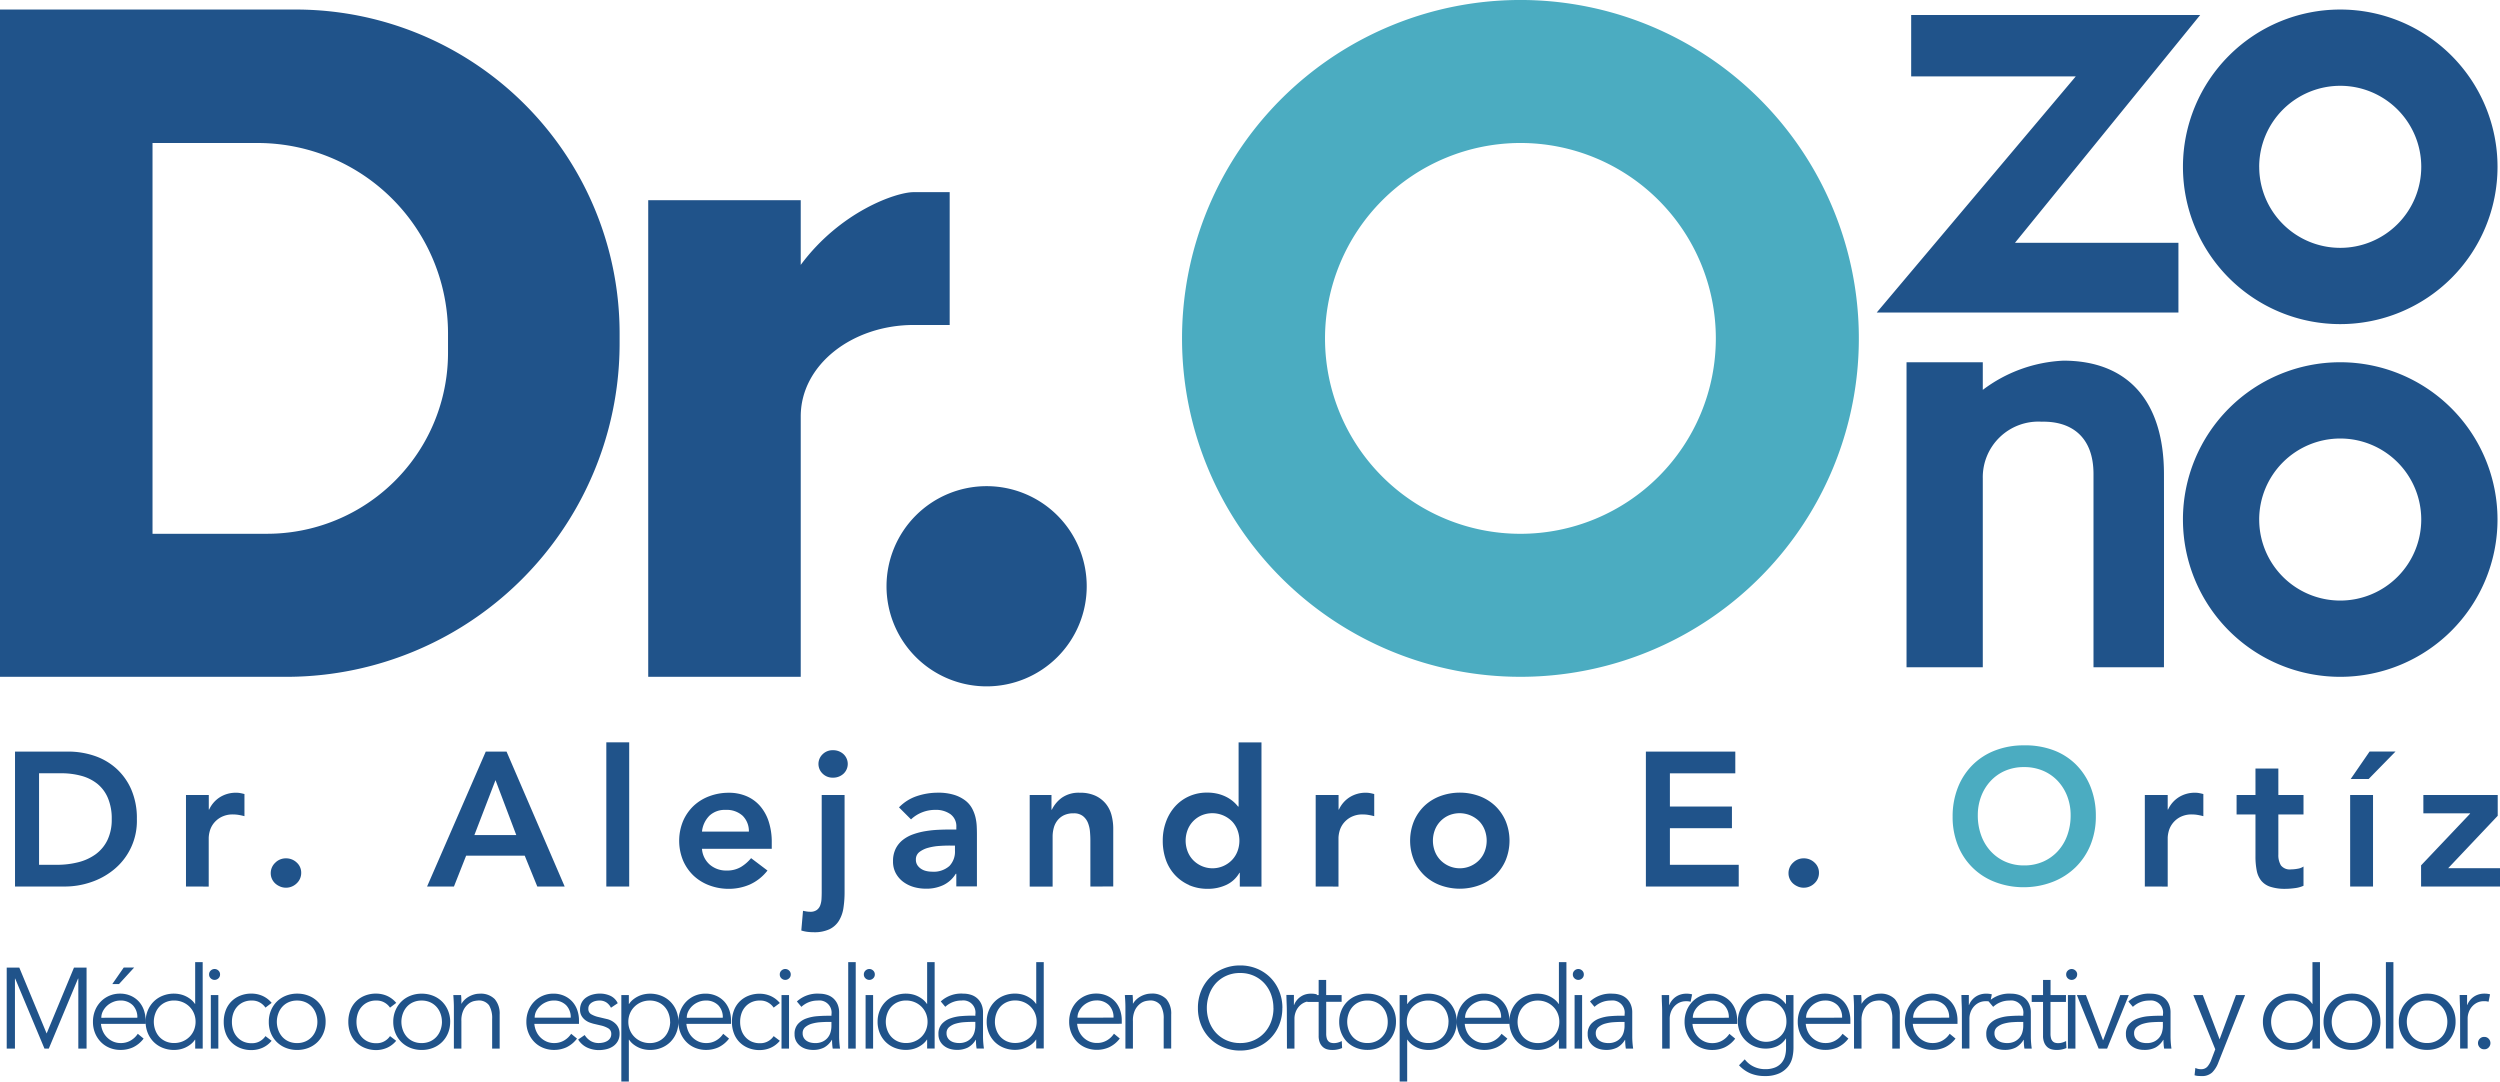 <svg xmlns="http://www.w3.org/2000/svg" width="166.432" height="72" viewBox="0 0 166.432 72"><g id="Grupo_12" data-name="Grupo 12" transform="translate(-142 -187)"><path id="Trazado_109" data-name="Trazado 109" d="M53.751,61.4a2.349,2.349,0,0,1-.406-.089L53.459,60c.085.017.165.032.241.045a1.482,1.482,0,0,0,.241.019.708.708,0,0,0,.438-.121.67.67,0,0,0,.228-.311,1.438,1.438,0,0,0,.083-.419c.008-.152.013-.3.013-.444V52.292h1.523v6.46a6.887,6.887,0,0,1-.076,1.059,2.279,2.279,0,0,1-.3.85,1.51,1.51,0,0,1-.628.565,2.36,2.36,0,0,1-1.054.2A3.337,3.337,0,0,1,53.751,61.4Zm97.393-3a1.313,1.313,0,0,1-.609-.407,1.539,1.539,0,0,1-.3-.679,4.779,4.779,0,0,1-.082-.94V53.586h-1.257V52.292h1.257V50.528h1.523v1.764h1.675v1.294h-1.675v2.666a1.329,1.329,0,0,0,.171.724.749.749,0,0,0,.679.266,2.457,2.457,0,0,0,.444-.045.927.927,0,0,0,.381-.146v1.282a1.953,1.953,0,0,1-.59.159,4.935,4.935,0,0,1-.616.045A3.129,3.129,0,0,1,151.144,58.4Zm-55.255-.1a3.12,3.12,0,0,1-1.054-.647,3.079,3.079,0,0,1-.7-1.009,3.45,3.45,0,0,1,0-2.627,3.079,3.079,0,0,1,.7-1.009,3.111,3.111,0,0,1,1.054-.647,3.782,3.782,0,0,1,2.589,0,3.111,3.111,0,0,1,1.054.647,3.079,3.079,0,0,1,.7,1.009,3.443,3.443,0,0,1,0,2.627,3.079,3.079,0,0,1-.7,1.009,3.12,3.12,0,0,1-1.054.647,3.782,3.782,0,0,1-2.589,0Zm.545-4.645a1.756,1.756,0,0,0-.564.406,1.714,1.714,0,0,0-.356.584,2.009,2.009,0,0,0,0,1.371,1.714,1.714,0,0,0,.356.584,1.8,1.8,0,0,0,2.627,0,1.721,1.721,0,0,0,.355-.584,2.009,2.009,0,0,0,0-1.371,1.721,1.721,0,0,0-.355-.584,1.854,1.854,0,0,0-2.063-.406Zm-17.28,4.626a2.838,2.838,0,0,1-.946-.679,2.909,2.909,0,0,1-.6-1.016,3.8,3.8,0,0,1-.2-1.257,3.594,3.594,0,0,1,.216-1.257,3.124,3.124,0,0,1,.6-1.015,2.778,2.778,0,0,1,.933-.679,2.853,2.853,0,0,1,1.193-.247,2.956,2.956,0,0,1,.761.089,2.63,2.63,0,0,1,.584.228,2.3,2.3,0,0,1,.432.3,2.156,2.156,0,0,1,.292.311h.038V48.788h1.523v9.6H82.537V57.47h-.025a1.96,1.96,0,0,1-.889.812,2.872,2.872,0,0,1-1.206.254A3.064,3.064,0,0,1,79.155,58.289Zm.818-4.626a1.758,1.758,0,0,0-.565.406,1.721,1.721,0,0,0-.355.584,2.009,2.009,0,0,0,0,1.371,1.722,1.722,0,0,0,.355.584,1.8,1.8,0,0,0,2.627,0,1.723,1.723,0,0,0,.356-.584,2.009,2.009,0,0,0,0-1.371,1.723,1.723,0,0,0-.356-.584,1.853,1.853,0,0,0-2.062-.406ZM60.852,58.422a2.212,2.212,0,0,1-.711-.343,1.761,1.761,0,0,1-.5-.571,1.622,1.622,0,0,1-.19-.8,1.847,1.847,0,0,1,.178-.844,1.733,1.733,0,0,1,.476-.584,2.415,2.415,0,0,1,.692-.375,4.716,4.716,0,0,1,.819-.209,7.164,7.164,0,0,1,.857-.089c.287-.013.559-.019.812-.019h.381v-.165a.99.99,0,0,0-.394-.857,1.666,1.666,0,0,0-1-.286,2.358,2.358,0,0,0-.9.171,2.279,2.279,0,0,0-.723.463l-.8-.8a2.953,2.953,0,0,1,1.187-.749,4.361,4.361,0,0,1,1.4-.228,3.536,3.536,0,0,1,1.091.146,2.4,2.4,0,0,1,.736.375,1.655,1.655,0,0,1,.451.527,2.435,2.435,0,0,1,.228.6,3.276,3.276,0,0,1,.082.59q.013.285.013.5v3.5H63.664v-.837h-.038a1.96,1.96,0,0,1-.838.755,2.626,2.626,0,0,1-1.117.235A2.976,2.976,0,0,1,60.852,58.422Zm1.695-2.742a3.755,3.755,0,0,0-.742.121,1.694,1.694,0,0,0-.59.279.609.609,0,0,0-.241.514.648.648,0,0,0,.095.362.861.861,0,0,0,.248.248,1.036,1.036,0,0,0,.343.146,1.663,1.663,0,0,0,.38.045,1.584,1.584,0,0,0,1.162-.375A1.38,1.38,0,0,0,63.575,56v-.343h-.317Q62.94,55.655,62.547,55.68ZM47.228,58.308a3.12,3.12,0,0,1-1.054-.647,3.079,3.079,0,0,1-.7-1.009,3.45,3.45,0,0,1,0-2.627,3.079,3.079,0,0,1,.7-1.009,3.111,3.111,0,0,1,1.054-.647,3.653,3.653,0,0,1,1.295-.228,2.963,2.963,0,0,1,1.161.222,2.487,2.487,0,0,1,.9.641,2.969,2.969,0,0,1,.584,1.034,4.4,4.4,0,0,1,.21,1.415v.419H46.732a1.547,1.547,0,0,0,.533,1.066,1.668,1.668,0,0,0,1.1.381,1.813,1.813,0,0,0,.958-.235,2.654,2.654,0,0,0,.679-.59l1.091.825a3.1,3.1,0,0,1-1.193.939,3.516,3.516,0,0,1-1.383.279A3.653,3.653,0,0,1,47.228,58.308Zm-.006-4.633a1.755,1.755,0,0,0-.489,1.053h3.122a1.434,1.434,0,0,0-.419-1.059,1.572,1.572,0,0,0-1.13-.387A1.48,1.48,0,0,0,47.221,53.675Zm72.472,4.709a1.106,1.106,0,0,1-.324-.2.938.938,0,0,1-.222-.305.893.893,0,0,1-.082-.38.944.944,0,0,1,.3-.7.99.99,0,0,1,.717-.292,1.019,1.019,0,0,1,.711.279.9.9,0,0,1,.3.685.942.942,0,0,1-.3.7,1.022,1.022,0,0,1-1.1.216Zm-101.042,0a1.106,1.106,0,0,1-.324-.2.938.938,0,0,1-.222-.305.893.893,0,0,1-.082-.38.944.944,0,0,1,.3-.7.989.989,0,0,1,.717-.292,1.02,1.02,0,0,1,.711.279.9.9,0,0,1,.3.685.942.942,0,0,1-.3.7,1.022,1.022,0,0,1-1.1.216Zm142.526,0V56.975l3.262-3.44V53.51H161.33V52.292h4.95v1.383l-3.3,3.49h3.452v1.218Zm-4.722,0V52.292h1.523v6.092Zm-13.669,0V52.292h1.523v.964h.025a1.914,1.914,0,0,1,.724-.825,2,2,0,0,1,1.079-.292,1.478,1.478,0,0,1,.272.025c.089.017.18.038.273.063V53.7c-.127-.034-.252-.061-.374-.082a2.131,2.131,0,0,0-.362-.032,1.635,1.635,0,0,0-.857.2,1.556,1.556,0,0,0-.495.451,1.488,1.488,0,0,0-.228.507,1.906,1.906,0,0,0-.057.381v3.262Zm-33.216,0V49.4h5.953v1.447H111.17v2.209H115.3V54.5H111.17v2.437h4.582v1.447Zm-21.982,0V52.292h1.523v.964h.026a1.913,1.913,0,0,1,.723-.825,2,2,0,0,1,1.079-.292,1.489,1.489,0,0,1,.273.025q.134.026.273.063V53.7q-.19-.051-.375-.082a2.13,2.13,0,0,0-.362-.032,1.635,1.635,0,0,0-.857.2,1.552,1.552,0,0,0-.5.451,1.5,1.5,0,0,0-.228.507,1.95,1.95,0,0,0-.057.381v3.262Zm-15,0V55.3q0-.254-.026-.565a2.016,2.016,0,0,0-.133-.584,1.1,1.1,0,0,0-.336-.457.962.962,0,0,0-.622-.184,1.456,1.456,0,0,0-.641.127,1.227,1.227,0,0,0-.431.343,1.366,1.366,0,0,0-.248.5,2.2,2.2,0,0,0-.076.584v3.325H68.55V52.292H70v.977h.025a2.13,2.13,0,0,1,.66-.793,1.95,1.95,0,0,1,1.206-.336,2.388,2.388,0,0,1,1.034.2,1.958,1.958,0,0,1,.692.533,2.022,2.022,0,0,1,.381.761,3.518,3.518,0,0,1,.114.9v3.846Zm-32.225,0v-9.6h1.523v9.6Zm-4.595,0-.837-2.056h-3.9l-.812,2.056H28.431L32.339,49.4h1.383l3.871,8.986Zm-4.188-3.427H34.37L32.987,51.3Zm-19.2,3.427V52.292H13.9v.964h.026a1.913,1.913,0,0,1,.723-.825,2,2,0,0,1,1.079-.292,1.484,1.484,0,0,1,.273.025c.089.017.18.038.273.063V53.7q-.19-.051-.375-.082a2.125,2.125,0,0,0-.362-.032,1.635,1.635,0,0,0-.857.2,1.552,1.552,0,0,0-.5.451,1.5,1.5,0,0,0-.228.507,1.949,1.949,0,0,0-.057.381v3.262ZM1,58.384V49.4H4.544a5.413,5.413,0,0,1,1.713.273,4.156,4.156,0,0,1,1.459.831,4.067,4.067,0,0,1,1.015,1.4,4.8,4.8,0,0,1,.381,1.986,4.172,4.172,0,0,1-1.568,3.395,4.815,4.815,0,0,1-1.536.825,5.357,5.357,0,0,1-1.656.273Zm1.6-1.447H3.795a5.663,5.663,0,0,0,1.415-.171,3.371,3.371,0,0,0,1.162-.533,2.538,2.538,0,0,0,.78-.94,3.133,3.133,0,0,0,.286-1.4,3.491,3.491,0,0,0-.254-1.4,2.432,2.432,0,0,0-.7-.945,2.929,2.929,0,0,0-1.066-.533,5.034,5.034,0,0,0-1.352-.171H2.6Zm153.892-5.711,1.257-1.828h1.726l-1.789,1.828ZM54.76,50.864a.889.889,0,0,1,0-1.282.938.938,0,0,1,.692-.273,1.006,1.006,0,0,1,.7.26.891.891,0,0,1,0,1.307,1.008,1.008,0,0,1-.7.26A.937.937,0,0,1,54.76,50.864Zm4.258-12.47a6.664,6.664,0,1,1,6.664,6.664A6.663,6.663,0,0,1,59.018,38.394Zm86.306-4.442A10.471,10.471,0,1,1,155.8,44.423,10.471,10.471,0,0,1,145.325,33.951Zm5.077,0a5.394,5.394,0,1,0,5.395-5.394A5.4,5.4,0,0,0,150.4,33.951ZM43.154,44.423V12.692H53.307V17c2.638-3.556,6.353-4.843,7.516-4.843h2.4V21h-2.4c-4.068,0-7.516,2.638-7.516,6.087V44.423ZM0,44.423V0H19.673A21.559,21.559,0,0,1,41.249,21.577v.635A22.193,22.193,0,0,1,19.038,44.423ZM10.154,34.9h7.615A12.048,12.048,0,0,0,29.826,22.846V21.577A12.681,12.681,0,0,0,17.134,8.885H10.154ZM139.37,43.788V30.917c0-2.5-1.5-3.523-3.449-3.478A3.7,3.7,0,0,0,132,31.209V43.788h-5.077V23.48H132v1.84a9.621,9.621,0,0,1,5.361-1.945c4.242,0,6.692,2.627,6.7,7.541s0,12.871,0,12.871Zm5.955-33.317A10.471,10.471,0,1,1,155.8,20.942,10.471,10.471,0,0,1,145.325,10.471Zm5.077,0A5.394,5.394,0,1,0,155.8,5.077,5.4,5.4,0,0,0,150.4,10.471Zm-25.463,9.7L138.19,4.451H127.232V.364h19.241L134.141,15.531h10.883v4.641Z" transform="translate(142 187.635)" fill="#20538a"></path><path id="Trazado_110" data-name="Trazado 110" d="M54.138,58.723a4.286,4.286,0,0,1-2.482-2.431,5,5,0,0,1-.355-1.917,5.213,5.213,0,0,1,.355-1.961,4.394,4.394,0,0,1,.984-1.5,4.311,4.311,0,0,1,1.5-.958,5.248,5.248,0,0,1,1.91-.336,5.333,5.333,0,0,1,1.929.311,4.213,4.213,0,0,1,1.511.945,4.375,4.375,0,0,1,.99,1.5,5.155,5.155,0,0,1,.355,1.955,4.985,4.985,0,0,1-.355,1.916,4.405,4.405,0,0,1-.99,1.485,4.522,4.522,0,0,1-1.511.971,5.337,5.337,0,0,1-1.929.362A5.26,5.26,0,0,1,54.138,58.723Zm.66-7.412a2.9,2.9,0,0,0-.971.685,3.117,3.117,0,0,0-.628,1.022,3.5,3.5,0,0,0-.222,1.257,3.867,3.867,0,0,0,.222,1.332,3.134,3.134,0,0,0,.628,1.053,2.933,2.933,0,0,0,.971.7,3.053,3.053,0,0,0,1.263.254,3.1,3.1,0,0,0,1.269-.254,2.912,2.912,0,0,0,.977-.7,3.125,3.125,0,0,0,.628-1.053,3.867,3.867,0,0,0,.222-1.332,3.5,3.5,0,0,0-.222-1.257A3.108,3.108,0,0,0,58.308,52a2.879,2.879,0,0,0-.977-.685,3.16,3.16,0,0,0-1.269-.248A3.117,3.117,0,0,0,54.8,51.311ZM0,22.528A22.529,22.529,0,1,1,22.528,45.057,22.529,22.529,0,0,1,0,22.528Zm9.519,0A13.009,13.009,0,1,0,22.528,9.519,13.024,13.024,0,0,0,9.519,22.528Z" transform="translate(220.691 187)" fill="#4bacc1"></path><path id="Trazado_111" data-name="Trazado 111" d="M3.81-4.32,5.63-8.706h.838v5.392H5.919V-7.975H5.9L3.954-3.315H3.665L1.716-7.975H1.7v4.661H1.152V-8.706H1.99ZM9.849-5.371a1.141,1.141,0,0,0-.3-.826,1.129,1.129,0,0,0-.853-.316,1.216,1.216,0,0,0-.472.1,1.329,1.329,0,0,0-.4.255,1.279,1.279,0,0,0-.274.366.942.942,0,0,0-.1.426ZM7.427-4.96a1.529,1.529,0,0,0,.129.5,1.328,1.328,0,0,0,.282.407,1.326,1.326,0,0,0,.4.27,1.231,1.231,0,0,0,.495.1,1.27,1.27,0,0,0,.7-.187,1.394,1.394,0,0,0,.445-.43l.388.32a1.932,1.932,0,0,1-.7.579,1.97,1.97,0,0,1-.826.175A1.9,1.9,0,0,1,8-3.364a1.721,1.721,0,0,1-.583-.392,1.858,1.858,0,0,1-.385-.594A1.944,1.944,0,0,1,6.894-5.1a1.991,1.991,0,0,1,.137-.746,1.807,1.807,0,0,1,.381-.594,1.751,1.751,0,0,1,.571-.392,1.773,1.773,0,0,1,.708-.141,1.737,1.737,0,0,1,.723.145,1.605,1.605,0,0,1,.537.385,1.646,1.646,0,0,1,.331.564,2.056,2.056,0,0,1,.114.689v.228Zm1.2-2.65H8.181l.762-1.1h.693ZM10.945-5.1a1.6,1.6,0,0,0,.1.556,1.336,1.336,0,0,0,.27.449,1.27,1.27,0,0,0,.423.3,1.36,1.36,0,0,0,.56.11,1.449,1.449,0,0,0,.567-.11,1.4,1.4,0,0,0,.453-.3,1.36,1.36,0,0,0,.3-.449,1.446,1.446,0,0,0,.107-.556,1.446,1.446,0,0,0-.107-.556,1.36,1.36,0,0,0-.3-.449,1.4,1.4,0,0,0-.453-.3,1.449,1.449,0,0,0-.567-.11,1.36,1.36,0,0,0-.56.11,1.27,1.27,0,0,0-.423.3,1.336,1.336,0,0,0-.27.449A1.6,1.6,0,0,0,10.945-5.1ZM14.2-3.315h-.5v-.594h-.015a1.308,1.308,0,0,1-.289.312,1.8,1.8,0,0,1-.35.213,1.676,1.676,0,0,1-.377.122,1.922,1.922,0,0,1-.369.038,2.014,2.014,0,0,1-.765-.141,1.786,1.786,0,0,1-.6-.392,1.8,1.8,0,0,1-.392-.594A1.944,1.944,0,0,1,10.4-5.1a1.944,1.944,0,0,1,.141-.746,1.8,1.8,0,0,1,.392-.594,1.786,1.786,0,0,1,.6-.392,2.014,2.014,0,0,1,.765-.141,1.922,1.922,0,0,1,.369.038,1.676,1.676,0,0,1,.377.122,1.8,1.8,0,0,1,.35.213,1.308,1.308,0,0,1,.289.312h.015V-9.072h.5ZM15.355-8.25a.338.338,0,0,1-.114.263.368.368,0,0,1-.251.1.368.368,0,0,1-.251-.1.338.338,0,0,1-.114-.263.338.338,0,0,1,.114-.263.368.368,0,0,1,.251-.1.368.368,0,0,1,.251.1A.338.338,0,0,1,15.355-8.25ZM15.24-3.315h-.5V-6.879h.5Zm3.137-2.726a1.074,1.074,0,0,0-.362-.335,1.022,1.022,0,0,0-.529-.137,1.319,1.319,0,0,0-.56.1,1.225,1.225,0,0,0-.423.3,1.282,1.282,0,0,0-.267.453,1.716,1.716,0,0,0-.091.567,1.716,1.716,0,0,0,.091.567,1.282,1.282,0,0,0,.267.453,1.225,1.225,0,0,0,.423.3,1.319,1.319,0,0,0,.56.1,1.022,1.022,0,0,0,.529-.137,1.074,1.074,0,0,0,.362-.335l.411.312a1.693,1.693,0,0,1-.6.461,1.805,1.805,0,0,1-.7.156,1.99,1.99,0,0,1-.784-.133,1.737,1.737,0,0,1-.6-.392,1.677,1.677,0,0,1-.377-.6A2.126,2.126,0,0,1,15.6-5.1a2.126,2.126,0,0,1,.129-.75,1.677,1.677,0,0,1,.377-.6,1.737,1.737,0,0,1,.6-.392,1.99,1.99,0,0,1,.784-.133,1.805,1.805,0,0,1,.7.156,1.693,1.693,0,0,1,.6.461Zm3.457.944a1.6,1.6,0,0,0-.1-.556,1.336,1.336,0,0,0-.27-.449,1.27,1.27,0,0,0-.423-.3,1.36,1.36,0,0,0-.56-.11,1.36,1.36,0,0,0-.56.11,1.229,1.229,0,0,0-.419.3,1.37,1.37,0,0,0-.267.449,1.6,1.6,0,0,0-.1.556,1.6,1.6,0,0,0,.1.556,1.37,1.37,0,0,0,.267.449,1.229,1.229,0,0,0,.419.3,1.36,1.36,0,0,0,.56.11,1.36,1.36,0,0,0,.56-.11,1.27,1.27,0,0,0,.423-.3,1.336,1.336,0,0,0,.27-.449A1.6,1.6,0,0,0,21.835-5.1Zm.548,0a1.944,1.944,0,0,1-.141.746,1.8,1.8,0,0,1-.392.594,1.786,1.786,0,0,1-.6.392,2.014,2.014,0,0,1-.765.141,1.993,1.993,0,0,1-.758-.141,1.786,1.786,0,0,1-.6-.392,1.8,1.8,0,0,1-.392-.594A1.944,1.944,0,0,1,18.6-5.1a1.944,1.944,0,0,1,.141-.746,1.8,1.8,0,0,1,.392-.594,1.786,1.786,0,0,1,.6-.392,1.993,1.993,0,0,1,.758-.141,2.014,2.014,0,0,1,.765.141,1.786,1.786,0,0,1,.6.392,1.8,1.8,0,0,1,.392.594A1.944,1.944,0,0,1,22.383-5.1Zm4.287-.944a1.074,1.074,0,0,0-.362-.335,1.022,1.022,0,0,0-.529-.137,1.319,1.319,0,0,0-.56.1,1.225,1.225,0,0,0-.423.3,1.282,1.282,0,0,0-.267.453,1.715,1.715,0,0,0-.091.567,1.715,1.715,0,0,0,.091.567,1.282,1.282,0,0,0,.267.453,1.225,1.225,0,0,0,.423.3,1.319,1.319,0,0,0,.56.1,1.022,1.022,0,0,0,.529-.137,1.074,1.074,0,0,0,.362-.335l.411.312a1.693,1.693,0,0,1-.6.461,1.805,1.805,0,0,1-.7.156A1.99,1.99,0,0,1,25-3.357a1.737,1.737,0,0,1-.6-.392,1.677,1.677,0,0,1-.377-.6,2.126,2.126,0,0,1-.129-.75,2.126,2.126,0,0,1,.129-.75,1.677,1.677,0,0,1,.377-.6,1.737,1.737,0,0,1,.6-.392,1.99,1.99,0,0,1,.784-.133,1.805,1.805,0,0,1,.7.156,1.693,1.693,0,0,1,.6.461Zm3.457.944a1.6,1.6,0,0,0-.1-.556,1.336,1.336,0,0,0-.27-.449,1.27,1.27,0,0,0-.423-.3,1.36,1.36,0,0,0-.56-.11,1.36,1.36,0,0,0-.56.11,1.229,1.229,0,0,0-.419.3,1.37,1.37,0,0,0-.267.449,1.6,1.6,0,0,0-.1.556,1.6,1.6,0,0,0,.1.556,1.37,1.37,0,0,0,.267.449,1.229,1.229,0,0,0,.419.3,1.36,1.36,0,0,0,.56.11,1.36,1.36,0,0,0,.56-.11,1.27,1.27,0,0,0,.423-.3,1.336,1.336,0,0,0,.27-.449A1.6,1.6,0,0,0,30.128-5.1Zm.548,0a1.944,1.944,0,0,1-.141.746,1.8,1.8,0,0,1-.392.594,1.786,1.786,0,0,1-.6.392,2.014,2.014,0,0,1-.765.141,1.993,1.993,0,0,1-.758-.141,1.786,1.786,0,0,1-.6-.392,1.8,1.8,0,0,1-.392-.594,1.944,1.944,0,0,1-.141-.746,1.944,1.944,0,0,1,.141-.746,1.8,1.8,0,0,1,.392-.594,1.786,1.786,0,0,1,.6-.392,1.993,1.993,0,0,1,.758-.141,2.014,2.014,0,0,1,.765.141,1.786,1.786,0,0,1,.6.392,1.8,1.8,0,0,1,.392.594A1.944,1.944,0,0,1,30.676-5.1ZM31.4-6.879q.015.145.019.286t0,.286h.015a1.172,1.172,0,0,1,.213-.267,1.4,1.4,0,0,1,.289-.209,1.58,1.58,0,0,1,.339-.137,1.324,1.324,0,0,1,.354-.049,1.3,1.3,0,0,1,1.013.362,1.485,1.485,0,0,1,.327,1.032v2.262h-.5V-5.287a1.672,1.672,0,0,0-.206-.91.84.84,0,0,0-.762-.316,1.928,1.928,0,0,0-.213.03.928.928,0,0,0-.369.168,1.21,1.21,0,0,0-.346.411,1.581,1.581,0,0,0-.152.762v1.828h-.5v-2.78q0-.145-.011-.366t-.027-.419Zm7.3,1.508a1.141,1.141,0,0,0-.3-.826,1.129,1.129,0,0,0-.853-.316,1.216,1.216,0,0,0-.472.1,1.329,1.329,0,0,0-.4.255A1.28,1.28,0,0,0,36.4-5.8a.942.942,0,0,0-.1.426Zm-2.422.411a1.529,1.529,0,0,0,.129.5,1.328,1.328,0,0,0,.282.407,1.326,1.326,0,0,0,.4.27,1.231,1.231,0,0,0,.495.1,1.27,1.27,0,0,0,.7-.187,1.394,1.394,0,0,0,.445-.43l.388.32a1.932,1.932,0,0,1-.7.579,1.97,1.97,0,0,1-.826.175,1.9,1.9,0,0,1-.735-.141,1.721,1.721,0,0,1-.583-.392,1.858,1.858,0,0,1-.385-.594,1.944,1.944,0,0,1-.141-.746,1.991,1.991,0,0,1,.137-.746,1.807,1.807,0,0,1,.381-.594,1.751,1.751,0,0,1,.571-.392,1.773,1.773,0,0,1,.708-.141,1.737,1.737,0,0,1,.723.145,1.605,1.605,0,0,1,.537.385,1.646,1.646,0,0,1,.331.564,2.056,2.056,0,0,1,.114.689v.228Zm5.1-1.074a.932.932,0,0,0-.3-.35.807.807,0,0,0-.465-.129,1.176,1.176,0,0,0-.263.03.8.8,0,0,0-.24.1.529.529,0,0,0-.171.164.436.436,0,0,0-.065.244.4.4,0,0,0,.175.366,1.726,1.726,0,0,0,.525.2l.51.122a1.213,1.213,0,0,1,.621.339.877.877,0,0,1,.247.636,1,1,0,0,1-.118.5,1.012,1.012,0,0,1-.312.343,1.335,1.335,0,0,1-.445.194,2.158,2.158,0,0,1-.51.061A1.876,1.876,0,0,1,39.8-3.38a1.412,1.412,0,0,1-.605-.537l.434-.3a1.2,1.2,0,0,0,.385.388,1.023,1.023,0,0,0,.552.145,1.384,1.384,0,0,0,.3-.034.885.885,0,0,0,.27-.107.582.582,0,0,0,.19-.187.487.487,0,0,0,.072-.267.413.413,0,0,0-.2-.385,1.736,1.736,0,0,0-.48-.187l-.487-.114q-.091-.023-.248-.076a1.172,1.172,0,0,1-.3-.16.962.962,0,0,1-.255-.278.785.785,0,0,1-.107-.423,1,1,0,0,1,.11-.48.946.946,0,0,1,.3-.335,1.37,1.37,0,0,1,.423-.194,1.835,1.835,0,0,1,.487-.065,1.661,1.661,0,0,1,.693.145,1.019,1.019,0,0,1,.495.495Zm3.937.937a1.6,1.6,0,0,0-.1-.556,1.336,1.336,0,0,0-.27-.449,1.27,1.27,0,0,0-.423-.3,1.36,1.36,0,0,0-.56-.11,1.441,1.441,0,0,0-.571.11,1.411,1.411,0,0,0-.449.3,1.36,1.36,0,0,0-.3.449,1.446,1.446,0,0,0-.107.556,1.446,1.446,0,0,0,.107.556,1.36,1.36,0,0,0,.3.449,1.411,1.411,0,0,0,.449.3,1.441,1.441,0,0,0,.571.11,1.36,1.36,0,0,0,.56-.11,1.27,1.27,0,0,0,.423-.3,1.336,1.336,0,0,0,.27-.449A1.6,1.6,0,0,0,45.321-5.1ZM42.069-6.879h.5v.594h.015a1.308,1.308,0,0,1,.289-.312,1.8,1.8,0,0,1,.35-.213,1.676,1.676,0,0,1,.377-.122,1.922,1.922,0,0,1,.369-.038,2.014,2.014,0,0,1,.765.141,1.786,1.786,0,0,1,.6.392,1.8,1.8,0,0,1,.392.594,1.944,1.944,0,0,1,.141.746,1.944,1.944,0,0,1-.141.746,1.8,1.8,0,0,1-.392.594,1.786,1.786,0,0,1-.6.392,2.014,2.014,0,0,1-.765.141,1.922,1.922,0,0,1-.369-.038,1.676,1.676,0,0,1-.377-.122,1.8,1.8,0,0,1-.35-.213,1.308,1.308,0,0,1-.289-.312h-.015v2.787h-.5Zm6.755,1.508a1.141,1.141,0,0,0-.3-.826,1.129,1.129,0,0,0-.853-.316,1.216,1.216,0,0,0-.472.1,1.329,1.329,0,0,0-.4.255,1.279,1.279,0,0,0-.274.366.942.942,0,0,0-.1.426ZM46.4-4.96a1.529,1.529,0,0,0,.129.5,1.328,1.328,0,0,0,.282.407,1.325,1.325,0,0,0,.4.27,1.231,1.231,0,0,0,.495.1,1.27,1.27,0,0,0,.7-.187,1.394,1.394,0,0,0,.445-.43l.388.32a1.932,1.932,0,0,1-.7.579,1.97,1.97,0,0,1-.826.175,1.9,1.9,0,0,1-.735-.141,1.721,1.721,0,0,1-.583-.392,1.858,1.858,0,0,1-.385-.594,1.944,1.944,0,0,1-.141-.746,1.991,1.991,0,0,1,.137-.746,1.807,1.807,0,0,1,.381-.594,1.751,1.751,0,0,1,.571-.392,1.773,1.773,0,0,1,.708-.141,1.737,1.737,0,0,1,.723.145,1.605,1.605,0,0,1,.537.385,1.646,1.646,0,0,1,.331.564,2.056,2.056,0,0,1,.114.689v.228Zm5.81-1.081a1.074,1.074,0,0,0-.362-.335,1.022,1.022,0,0,0-.529-.137,1.319,1.319,0,0,0-.56.1,1.225,1.225,0,0,0-.423.3,1.282,1.282,0,0,0-.267.453,1.715,1.715,0,0,0-.091.567,1.715,1.715,0,0,0,.091.567,1.282,1.282,0,0,0,.267.453,1.225,1.225,0,0,0,.423.3,1.319,1.319,0,0,0,.56.1,1.022,1.022,0,0,0,.529-.137,1.074,1.074,0,0,0,.362-.335l.411.312a1.693,1.693,0,0,1-.6.461,1.805,1.805,0,0,1-.7.156,1.99,1.99,0,0,1-.784-.133,1.737,1.737,0,0,1-.6-.392,1.677,1.677,0,0,1-.377-.6,2.126,2.126,0,0,1-.129-.75,2.126,2.126,0,0,1,.129-.75,1.677,1.677,0,0,1,.377-.6,1.737,1.737,0,0,1,.6-.392,1.99,1.99,0,0,1,.784-.133,1.805,1.805,0,0,1,.7.156,1.693,1.693,0,0,1,.6.461ZM53.347-8.25a.338.338,0,0,1-.114.263.368.368,0,0,1-.251.1.368.368,0,0,1-.251-.1.338.338,0,0,1-.114-.263.338.338,0,0,1,.114-.263.368.368,0,0,1,.251-.1.368.368,0,0,1,.251.1A.338.338,0,0,1,53.347-8.25Zm-.114,4.935h-.5V-6.879h.5ZM55.8-5.089q-.19,0-.476.019a2.749,2.749,0,0,0-.548.091,1.207,1.207,0,0,0-.449.225.511.511,0,0,0-.187.419.593.593,0,0,0,.072.3.6.6,0,0,0,.194.206.827.827,0,0,0,.27.114,1.333,1.333,0,0,0,.3.034,1.145,1.145,0,0,0,.476-.091.984.984,0,0,0,.339-.247.989.989,0,0,0,.2-.366,1.5,1.5,0,0,0,.065-.445v-.259Zm.259-.411v-.091a.811.811,0,0,0-.914-.921,1.574,1.574,0,0,0-1.089.419l-.3-.358a2.011,2.011,0,0,1,1.508-.518,1.639,1.639,0,0,1,.5.076,1.128,1.128,0,0,1,.415.232,1.152,1.152,0,0,1,.282.392,1.361,1.361,0,0,1,.107.564v1.592q0,.206.019.43t.042.369h-.487q-.023-.129-.034-.282t-.011-.3h-.015a1.362,1.362,0,0,1-.522.514,1.58,1.58,0,0,1-.735.156,1.616,1.616,0,0,1-.457-.065,1.166,1.166,0,0,1-.392-.2,1.006,1.006,0,0,1-.274-.327.955.955,0,0,1-.1-.453.977.977,0,0,1,.225-.682,1.374,1.374,0,0,1,.564-.369A2.777,2.777,0,0,1,55.1-5.47q.385-.03.7-.03Zm1.614,2.186h-.5V-9.072h.5ZM58.944-8.25a.338.338,0,0,1-.114.263.368.368,0,0,1-.251.1.368.368,0,0,1-.251-.1.338.338,0,0,1-.114-.263.338.338,0,0,1,.114-.263.368.368,0,0,1,.251-.1.368.368,0,0,1,.251.1A.338.338,0,0,1,58.944-8.25ZM58.83-3.315h-.5V-6.879h.5ZM59.675-5.1a1.6,1.6,0,0,0,.1.556,1.336,1.336,0,0,0,.27.449,1.27,1.27,0,0,0,.423.3,1.36,1.36,0,0,0,.56.11,1.449,1.449,0,0,0,.567-.11,1.4,1.4,0,0,0,.453-.3,1.36,1.36,0,0,0,.3-.449,1.446,1.446,0,0,0,.107-.556,1.446,1.446,0,0,0-.107-.556,1.36,1.36,0,0,0-.3-.449,1.4,1.4,0,0,0-.453-.3,1.449,1.449,0,0,0-.567-.11,1.36,1.36,0,0,0-.56.11,1.27,1.27,0,0,0-.423.3,1.336,1.336,0,0,0-.27.449A1.6,1.6,0,0,0,59.675-5.1Zm3.252,1.782h-.5v-.594h-.015a1.308,1.308,0,0,1-.289.312,1.8,1.8,0,0,1-.35.213,1.676,1.676,0,0,1-.377.122,1.922,1.922,0,0,1-.369.038,2.014,2.014,0,0,1-.765-.141,1.786,1.786,0,0,1-.6-.392,1.8,1.8,0,0,1-.392-.594,1.944,1.944,0,0,1-.141-.746,1.944,1.944,0,0,1,.141-.746,1.8,1.8,0,0,1,.392-.594,1.786,1.786,0,0,1,.6-.392,2.014,2.014,0,0,1,.765-.141,1.922,1.922,0,0,1,.369.038,1.676,1.676,0,0,1,.377.122,1.8,1.8,0,0,1,.35.213,1.308,1.308,0,0,1,.289.312h.015V-9.072h.5Zm2.452-1.774q-.19,0-.476.019a2.749,2.749,0,0,0-.548.091,1.207,1.207,0,0,0-.449.225.511.511,0,0,0-.187.419.593.593,0,0,0,.072.3.6.6,0,0,0,.194.206.827.827,0,0,0,.27.114,1.333,1.333,0,0,0,.3.034,1.145,1.145,0,0,0,.476-.091.984.984,0,0,0,.339-.247.989.989,0,0,0,.2-.366,1.5,1.5,0,0,0,.065-.445v-.259Zm.259-.411v-.091a.811.811,0,0,0-.914-.921,1.574,1.574,0,0,0-1.089.419l-.3-.358a2.011,2.011,0,0,1,1.508-.518,1.638,1.638,0,0,1,.5.076,1.128,1.128,0,0,1,.415.232,1.152,1.152,0,0,1,.282.392,1.361,1.361,0,0,1,.107.564v1.592q0,.206.019.43t.042.369h-.487q-.023-.129-.034-.282t-.011-.3h-.015a1.362,1.362,0,0,1-.522.514,1.58,1.58,0,0,1-.735.156,1.616,1.616,0,0,1-.457-.065,1.166,1.166,0,0,1-.392-.2,1.006,1.006,0,0,1-.274-.327.955.955,0,0,1-.1-.453.977.977,0,0,1,.225-.682,1.374,1.374,0,0,1,.564-.369,2.777,2.777,0,0,1,.723-.152q.385-.03.7-.03Zm1.3.4a1.6,1.6,0,0,0,.1.556,1.336,1.336,0,0,0,.27.449,1.27,1.27,0,0,0,.423.3,1.36,1.36,0,0,0,.56.11,1.449,1.449,0,0,0,.567-.11,1.4,1.4,0,0,0,.453-.3,1.36,1.36,0,0,0,.3-.449,1.445,1.445,0,0,0,.107-.556,1.445,1.445,0,0,0-.107-.556,1.36,1.36,0,0,0-.3-.449,1.4,1.4,0,0,0-.453-.3,1.449,1.449,0,0,0-.567-.11,1.36,1.36,0,0,0-.56.11,1.27,1.27,0,0,0-.423.3,1.336,1.336,0,0,0-.27.449A1.6,1.6,0,0,0,66.94-5.1Zm3.252,1.782h-.5v-.594h-.015a1.307,1.307,0,0,1-.289.312,1.8,1.8,0,0,1-.35.213,1.676,1.676,0,0,1-.377.122,1.922,1.922,0,0,1-.369.038,2.014,2.014,0,0,1-.765-.141,1.786,1.786,0,0,1-.6-.392,1.8,1.8,0,0,1-.392-.594,1.944,1.944,0,0,1-.141-.746,1.944,1.944,0,0,1,.141-.746,1.8,1.8,0,0,1,.392-.594,1.786,1.786,0,0,1,.6-.392,2.014,2.014,0,0,1,.765-.141,1.922,1.922,0,0,1,.369.038,1.676,1.676,0,0,1,.377.122,1.8,1.8,0,0,1,.35.213,1.307,1.307,0,0,1,.289.312h.015V-9.072h.5Zm4.645-2.056a1.141,1.141,0,0,0-.3-.826,1.129,1.129,0,0,0-.853-.316,1.216,1.216,0,0,0-.472.1,1.329,1.329,0,0,0-.4.255,1.28,1.28,0,0,0-.274.366.942.942,0,0,0-.1.426Zm-2.422.411a1.529,1.529,0,0,0,.129.5,1.328,1.328,0,0,0,.282.407,1.325,1.325,0,0,0,.4.27,1.231,1.231,0,0,0,.495.1,1.27,1.27,0,0,0,.7-.187,1.394,1.394,0,0,0,.445-.43l.388.32a1.932,1.932,0,0,1-.7.579,1.97,1.97,0,0,1-.826.175,1.9,1.9,0,0,1-.735-.141,1.722,1.722,0,0,1-.583-.392,1.858,1.858,0,0,1-.385-.594,1.944,1.944,0,0,1-.141-.746,1.991,1.991,0,0,1,.137-.746,1.807,1.807,0,0,1,.381-.594,1.751,1.751,0,0,1,.571-.392,1.773,1.773,0,0,1,.708-.141,1.737,1.737,0,0,1,.723.145,1.605,1.605,0,0,1,.537.385,1.646,1.646,0,0,1,.331.564,2.056,2.056,0,0,1,.114.689v.228Zm3.693-1.919q.015.145.019.286t0,.286h.015a1.172,1.172,0,0,1,.213-.267,1.4,1.4,0,0,1,.289-.209,1.58,1.58,0,0,1,.339-.137,1.324,1.324,0,0,1,.354-.049,1.3,1.3,0,0,1,1.013.362,1.485,1.485,0,0,1,.327,1.032v2.262h-.5V-5.287a1.672,1.672,0,0,0-.206-.91.84.84,0,0,0-.762-.316,1.928,1.928,0,0,0-.213.03.928.928,0,0,0-.369.168,1.21,1.21,0,0,0-.346.411,1.581,1.581,0,0,0-.152.762v1.828h-.5v-2.78q0-.145-.011-.366t-.027-.419Zm9.374.868a2.6,2.6,0,0,0-.152-.887,2.245,2.245,0,0,0-.438-.742,2.109,2.109,0,0,0-.7-.51,2.186,2.186,0,0,0-.929-.19,2.186,2.186,0,0,0-.929.19,2.109,2.109,0,0,0-.7.51A2.245,2.245,0,0,0,81.2-6.9a2.6,2.6,0,0,0-.152.887,2.6,2.6,0,0,0,.152.887,2.245,2.245,0,0,0,.438.742,2.109,2.109,0,0,0,.7.51,2.186,2.186,0,0,0,.929.19,2.186,2.186,0,0,0,.929-.19,2.109,2.109,0,0,0,.7-.51,2.245,2.245,0,0,0,.438-.742A2.6,2.6,0,0,0,85.484-6.011Zm.594,0a2.952,2.952,0,0,1-.213,1.135,2.708,2.708,0,0,1-.59.895,2.717,2.717,0,0,1-.891.59,2.883,2.883,0,0,1-1.116.213,2.883,2.883,0,0,1-1.116-.213,2.718,2.718,0,0,1-.891-.59,2.708,2.708,0,0,1-.59-.895,2.952,2.952,0,0,1-.213-1.135,2.952,2.952,0,0,1,.213-1.135,2.708,2.708,0,0,1,.59-.895,2.718,2.718,0,0,1,.891-.59,2.883,2.883,0,0,1,1.116-.213,2.883,2.883,0,0,1,1.116.213,2.717,2.717,0,0,1,.891.59,2.708,2.708,0,0,1,.59.895A2.952,2.952,0,0,1,86.078-6.011Zm.3.244q0-.236-.011-.48t-.019-.632h.5v.663h.015a1.108,1.108,0,0,1,.152-.278,1.193,1.193,0,0,1,.24-.24,1.178,1.178,0,0,1,.327-.171A1.285,1.285,0,0,1,88-6.97a1.364,1.364,0,0,1,.373.046l-.1.495a.846.846,0,0,0-.289-.038,1.033,1.033,0,0,0-.495.11,1.1,1.1,0,0,0-.343.282,1.171,1.171,0,0,0-.2.369,1.224,1.224,0,0,0-.065.381v2.01h-.5Zm3.648-.655H88.994v2.1A1.142,1.142,0,0,0,89.032-4a.457.457,0,0,0,.107.194.368.368,0,0,0,.164.1.775.775,0,0,0,.209.027.994.994,0,0,0,.267-.038,1.234,1.234,0,0,0,.251-.1l.023.465a1.614,1.614,0,0,1-.678.129,1.269,1.269,0,0,1-.3-.038.709.709,0,0,1-.286-.145.8.8,0,0,1-.213-.289,1.162,1.162,0,0,1-.084-.48V-6.422h-.754v-.457h.754V-7.884h.5v1.005h1.028ZM93.091-5.1a1.6,1.6,0,0,0-.1-.556,1.336,1.336,0,0,0-.27-.449,1.27,1.27,0,0,0-.423-.3,1.36,1.36,0,0,0-.56-.11,1.36,1.36,0,0,0-.56.11,1.229,1.229,0,0,0-.419.3,1.37,1.37,0,0,0-.267.449,1.6,1.6,0,0,0-.1.556,1.6,1.6,0,0,0,.1.556,1.37,1.37,0,0,0,.267.449,1.229,1.229,0,0,0,.419.3,1.36,1.36,0,0,0,.56.11,1.36,1.36,0,0,0,.56-.11,1.27,1.27,0,0,0,.423-.3A1.336,1.336,0,0,0,93-4.541,1.6,1.6,0,0,0,93.091-5.1Zm.548,0a1.944,1.944,0,0,1-.141.746,1.8,1.8,0,0,1-.392.594,1.786,1.786,0,0,1-.6.392,2.014,2.014,0,0,1-.765.141,1.993,1.993,0,0,1-.758-.141,1.786,1.786,0,0,1-.6-.392A1.8,1.8,0,0,1,90-4.351a1.944,1.944,0,0,1-.141-.746A1.944,1.944,0,0,1,90-5.843a1.8,1.8,0,0,1,.392-.594,1.786,1.786,0,0,1,.6-.392,1.993,1.993,0,0,1,.758-.141,2.014,2.014,0,0,1,.765.141,1.786,1.786,0,0,1,.6.392,1.8,1.8,0,0,1,.392.594A1.944,1.944,0,0,1,93.64-5.1Zm3.5,0a1.6,1.6,0,0,0-.1-.556,1.336,1.336,0,0,0-.27-.449,1.27,1.27,0,0,0-.423-.3,1.36,1.36,0,0,0-.56-.11,1.441,1.441,0,0,0-.571.11,1.411,1.411,0,0,0-.449.3,1.361,1.361,0,0,0-.3.449,1.446,1.446,0,0,0-.107.556,1.446,1.446,0,0,0,.107.556,1.361,1.361,0,0,0,.3.449,1.411,1.411,0,0,0,.449.3,1.441,1.441,0,0,0,.571.11,1.36,1.36,0,0,0,.56-.11,1.27,1.27,0,0,0,.423-.3,1.336,1.336,0,0,0,.27-.449A1.6,1.6,0,0,0,97.135-5.1ZM93.883-6.879h.5v.594H94.4a1.308,1.308,0,0,1,.289-.312,1.8,1.8,0,0,1,.35-.213,1.676,1.676,0,0,1,.377-.122,1.921,1.921,0,0,1,.369-.038,2.014,2.014,0,0,1,.765.141,1.786,1.786,0,0,1,.6.392,1.8,1.8,0,0,1,.392.594,1.944,1.944,0,0,1,.141.746,1.944,1.944,0,0,1-.141.746,1.8,1.8,0,0,1-.392.594,1.786,1.786,0,0,1-.6.392,2.014,2.014,0,0,1-.765.141,1.921,1.921,0,0,1-.369-.038,1.676,1.676,0,0,1-.377-.122,1.8,1.8,0,0,1-.35-.213,1.308,1.308,0,0,1-.289-.312h-.015v2.787h-.5Zm6.755,1.508a1.141,1.141,0,0,0-.3-.826,1.129,1.129,0,0,0-.853-.316,1.216,1.216,0,0,0-.472.1,1.329,1.329,0,0,0-.4.255,1.279,1.279,0,0,0-.274.366.942.942,0,0,0-.1.426Zm-2.422.411a1.529,1.529,0,0,0,.129.5,1.328,1.328,0,0,0,.282.407,1.326,1.326,0,0,0,.4.27,1.231,1.231,0,0,0,.495.1,1.27,1.27,0,0,0,.7-.187,1.394,1.394,0,0,0,.445-.43l.388.32a1.932,1.932,0,0,1-.7.579,1.97,1.97,0,0,1-.826.175,1.9,1.9,0,0,1-.735-.141,1.721,1.721,0,0,1-.583-.392,1.858,1.858,0,0,1-.385-.594,1.944,1.944,0,0,1-.141-.746,1.991,1.991,0,0,1,.137-.746,1.807,1.807,0,0,1,.381-.594,1.751,1.751,0,0,1,.571-.392,1.773,1.773,0,0,1,.708-.141,1.737,1.737,0,0,1,.723.145,1.605,1.605,0,0,1,.537.385,1.646,1.646,0,0,1,.331.564,2.056,2.056,0,0,1,.114.689v.228Zm3.518-.137a1.6,1.6,0,0,0,.1.556,1.336,1.336,0,0,0,.27.449,1.27,1.27,0,0,0,.423.3,1.36,1.36,0,0,0,.56.11,1.449,1.449,0,0,0,.567-.11,1.4,1.4,0,0,0,.453-.3,1.36,1.36,0,0,0,.3-.449,1.446,1.446,0,0,0,.107-.556,1.446,1.446,0,0,0-.107-.556,1.36,1.36,0,0,0-.3-.449,1.4,1.4,0,0,0-.453-.3,1.449,1.449,0,0,0-.567-.11,1.36,1.36,0,0,0-.56.11,1.27,1.27,0,0,0-.423.3,1.336,1.336,0,0,0-.27.449A1.6,1.6,0,0,0,101.735-5.1Zm3.252,1.782h-.5v-.594h-.015a1.307,1.307,0,0,1-.289.312,1.8,1.8,0,0,1-.35.213,1.676,1.676,0,0,1-.377.122,1.922,1.922,0,0,1-.369.038,2.014,2.014,0,0,1-.765-.141,1.786,1.786,0,0,1-.6-.392,1.8,1.8,0,0,1-.392-.594,1.944,1.944,0,0,1-.141-.746,1.944,1.944,0,0,1,.141-.746,1.8,1.8,0,0,1,.392-.594,1.786,1.786,0,0,1,.6-.392,2.014,2.014,0,0,1,.765-.141,1.922,1.922,0,0,1,.369.038,1.676,1.676,0,0,1,.377.122,1.8,1.8,0,0,1,.35.213,1.307,1.307,0,0,1,.289.312h.015V-9.072h.5Zm1.158-4.935a.338.338,0,0,1-.114.263.368.368,0,0,1-.251.1.368.368,0,0,1-.251-.1.338.338,0,0,1-.114-.263.338.338,0,0,1,.114-.263.368.368,0,0,1,.251-.1.368.368,0,0,1,.251.1A.338.338,0,0,1,106.144-8.25Zm-.114,4.935h-.5V-6.879h.5ZM108.6-5.089q-.19,0-.476.019a2.749,2.749,0,0,0-.548.091,1.207,1.207,0,0,0-.449.225.511.511,0,0,0-.187.419.593.593,0,0,0,.072.3.6.6,0,0,0,.194.206.827.827,0,0,0,.27.114,1.333,1.333,0,0,0,.3.034,1.145,1.145,0,0,0,.476-.091.984.984,0,0,0,.339-.247.989.989,0,0,0,.2-.366,1.5,1.5,0,0,0,.065-.445v-.259Zm.259-.411v-.091a.811.811,0,0,0-.914-.921,1.574,1.574,0,0,0-1.089.419l-.3-.358a2.011,2.011,0,0,1,1.508-.518,1.639,1.639,0,0,1,.5.076,1.128,1.128,0,0,1,.415.232,1.152,1.152,0,0,1,.282.392,1.361,1.361,0,0,1,.107.564v1.592q0,.206.019.43t.042.369h-.487q-.023-.129-.034-.282t-.011-.3h-.015a1.363,1.363,0,0,1-.522.514,1.58,1.58,0,0,1-.735.156,1.616,1.616,0,0,1-.457-.065,1.166,1.166,0,0,1-.392-.2,1.006,1.006,0,0,1-.274-.327.954.954,0,0,1-.1-.453.977.977,0,0,1,.225-.682,1.374,1.374,0,0,1,.564-.369,2.777,2.777,0,0,1,.723-.152q.385-.03.7-.03Zm2.5-.267q0-.236-.011-.48t-.019-.632h.495v.663h.015a1.108,1.108,0,0,1,.152-.278,1.193,1.193,0,0,1,.24-.24,1.178,1.178,0,0,1,.327-.171,1.285,1.285,0,0,1,.423-.065,1.364,1.364,0,0,1,.373.046l-.1.495a.846.846,0,0,0-.289-.038,1.033,1.033,0,0,0-.495.11,1.1,1.1,0,0,0-.343.282,1.171,1.171,0,0,0-.2.369,1.224,1.224,0,0,0-.065.381v2.01h-.5Zm4.44.4a1.141,1.141,0,0,0-.3-.826,1.129,1.129,0,0,0-.853-.316,1.216,1.216,0,0,0-.472.1,1.329,1.329,0,0,0-.4.255,1.28,1.28,0,0,0-.274.366.942.942,0,0,0-.1.426Zm-2.422.411a1.529,1.529,0,0,0,.129.5,1.328,1.328,0,0,0,.282.407,1.326,1.326,0,0,0,.4.27,1.231,1.231,0,0,0,.5.1,1.27,1.27,0,0,0,.7-.187,1.394,1.394,0,0,0,.446-.43l.388.32a1.932,1.932,0,0,1-.7.579,1.97,1.97,0,0,1-.826.175,1.9,1.9,0,0,1-.735-.141,1.721,1.721,0,0,1-.583-.392,1.858,1.858,0,0,1-.385-.594,1.944,1.944,0,0,1-.141-.746,1.991,1.991,0,0,1,.137-.746,1.807,1.807,0,0,1,.381-.594,1.751,1.751,0,0,1,.571-.392,1.773,1.773,0,0,1,.708-.141,1.737,1.737,0,0,1,.723.145,1.605,1.605,0,0,1,.537.385,1.646,1.646,0,0,1,.331.564,2.056,2.056,0,0,1,.114.689v.228Zm3.579-.183a1.366,1.366,0,0,0,.1.529,1.392,1.392,0,0,0,.282.434,1.366,1.366,0,0,0,.419.3,1.232,1.232,0,0,0,.522.11,1.392,1.392,0,0,0,.522-.1,1.383,1.383,0,0,0,.438-.278,1.212,1.212,0,0,0,.293-.43,1.385,1.385,0,0,0,.1-.564,1.516,1.516,0,0,0-.091-.529,1.269,1.269,0,0,0-.267-.434,1.287,1.287,0,0,0-.426-.3,1.387,1.387,0,0,0-.564-.11,1.232,1.232,0,0,0-.522.11,1.366,1.366,0,0,0-.419.3,1.392,1.392,0,0,0-.282.434A1.366,1.366,0,0,0,116.95-5.143ZM116.859-2.6a1.6,1.6,0,0,0,.575.476,1.722,1.722,0,0,0,.788.179,1.691,1.691,0,0,0,.647-.11,1.121,1.121,0,0,0,.43-.3,1.158,1.158,0,0,0,.236-.445,1.987,1.987,0,0,0,.072-.544v-.64h-.015a1.372,1.372,0,0,1-.594.518,1.833,1.833,0,0,1-.739.152,1.921,1.921,0,0,1-.727-.137,1.849,1.849,0,0,1-.59-.377,1.736,1.736,0,0,1-.4-.575,1.805,1.805,0,0,1-.145-.723,1.892,1.892,0,0,1,.137-.723,1.859,1.859,0,0,1,.377-.586,1.7,1.7,0,0,1,.571-.392,1.839,1.839,0,0,1,.727-.141,2.023,2.023,0,0,1,.339.03,1.6,1.6,0,0,1,.358.107,1.661,1.661,0,0,1,.354.209,1.671,1.671,0,0,1,.327.339h.015v-.594h.5v3.533a2.865,2.865,0,0,1-.072.617,1.522,1.522,0,0,1-.282.6,1.6,1.6,0,0,1-.583.457,2.225,2.225,0,0,1-.975.183,2.448,2.448,0,0,1-.952-.175,2.212,2.212,0,0,1-.762-.541Zm6.481-2.772a1.141,1.141,0,0,0-.3-.826,1.129,1.129,0,0,0-.853-.316,1.216,1.216,0,0,0-.472.1,1.329,1.329,0,0,0-.4.255,1.279,1.279,0,0,0-.274.366.942.942,0,0,0-.1.426Zm-2.422.411a1.529,1.529,0,0,0,.129.5,1.328,1.328,0,0,0,.282.407,1.326,1.326,0,0,0,.4.27,1.231,1.231,0,0,0,.495.1,1.27,1.27,0,0,0,.7-.187,1.394,1.394,0,0,0,.445-.43l.388.32a1.932,1.932,0,0,1-.7.579,1.97,1.97,0,0,1-.826.175,1.9,1.9,0,0,1-.735-.141,1.721,1.721,0,0,1-.583-.392,1.858,1.858,0,0,1-.385-.594,1.944,1.944,0,0,1-.141-.746,1.991,1.991,0,0,1,.137-.746,1.807,1.807,0,0,1,.381-.594,1.751,1.751,0,0,1,.571-.392,1.773,1.773,0,0,1,.708-.141,1.737,1.737,0,0,1,.723.145,1.605,1.605,0,0,1,.537.385,1.646,1.646,0,0,1,.331.564,2.056,2.056,0,0,1,.114.689v.228Zm3.693-1.919q.015.145.019.286t0,.286h.015a1.172,1.172,0,0,1,.213-.267,1.4,1.4,0,0,1,.289-.209,1.58,1.58,0,0,1,.339-.137,1.324,1.324,0,0,1,.354-.049,1.3,1.3,0,0,1,1.013.362,1.485,1.485,0,0,1,.327,1.032v2.262h-.5V-5.287a1.672,1.672,0,0,0-.206-.91.84.84,0,0,0-.762-.316,1.929,1.929,0,0,0-.213.03.928.928,0,0,0-.369.168,1.21,1.21,0,0,0-.346.411,1.581,1.581,0,0,0-.152.762v1.828h-.5v-2.78q0-.145-.011-.366t-.027-.419Zm5.856,1.508a1.141,1.141,0,0,0-.3-.826,1.129,1.129,0,0,0-.853-.316,1.216,1.216,0,0,0-.472.1,1.329,1.329,0,0,0-.4.255,1.279,1.279,0,0,0-.274.366.942.942,0,0,0-.1.426Zm-2.422.411a1.529,1.529,0,0,0,.129.5,1.328,1.328,0,0,0,.282.407,1.326,1.326,0,0,0,.4.27,1.231,1.231,0,0,0,.5.1,1.27,1.27,0,0,0,.7-.187,1.394,1.394,0,0,0,.445-.43l.388.32a1.932,1.932,0,0,1-.7.579,1.97,1.97,0,0,1-.826.175,1.9,1.9,0,0,1-.735-.141,1.721,1.721,0,0,1-.583-.392,1.858,1.858,0,0,1-.385-.594,1.944,1.944,0,0,1-.141-.746,1.992,1.992,0,0,1,.137-.746,1.807,1.807,0,0,1,.381-.594,1.751,1.751,0,0,1,.571-.392,1.773,1.773,0,0,1,.708-.141,1.737,1.737,0,0,1,.723.145,1.605,1.605,0,0,1,.537.385,1.646,1.646,0,0,1,.331.564,2.056,2.056,0,0,1,.114.689v.228Zm3.267-.807q0-.236-.011-.48t-.019-.632h.495v.663h.015a1.107,1.107,0,0,1,.152-.278,1.193,1.193,0,0,1,.24-.24,1.178,1.178,0,0,1,.327-.171,1.285,1.285,0,0,1,.423-.065,1.364,1.364,0,0,1,.373.046l-.1.495a.846.846,0,0,0-.289-.038,1.033,1.033,0,0,0-.495.11,1.1,1.1,0,0,0-.343.282,1.171,1.171,0,0,0-.2.369,1.224,1.224,0,0,0-.065.381v2.01h-.5Zm3.831.678q-.19,0-.476.019a2.749,2.749,0,0,0-.548.091,1.207,1.207,0,0,0-.449.225.511.511,0,0,0-.187.419.593.593,0,0,0,.072.3.6.6,0,0,0,.194.206.827.827,0,0,0,.27.114,1.333,1.333,0,0,0,.3.034,1.145,1.145,0,0,0,.476-.091.984.984,0,0,0,.339-.247.989.989,0,0,0,.2-.366,1.5,1.5,0,0,0,.065-.445v-.259ZM135.4-5.5v-.091a.811.811,0,0,0-.914-.921,1.574,1.574,0,0,0-1.089.419l-.3-.358A2.011,2.011,0,0,1,134.6-6.97a1.639,1.639,0,0,1,.5.076,1.128,1.128,0,0,1,.415.232,1.151,1.151,0,0,1,.282.392,1.361,1.361,0,0,1,.107.564v1.592q0,.206.019.43t.042.369h-.487q-.023-.129-.034-.282t-.011-.3h-.015a1.363,1.363,0,0,1-.522.514,1.58,1.58,0,0,1-.735.156,1.616,1.616,0,0,1-.457-.065,1.166,1.166,0,0,1-.392-.2,1.006,1.006,0,0,1-.274-.327.955.955,0,0,1-.1-.453.977.977,0,0,1,.225-.682,1.374,1.374,0,0,1,.564-.369,2.777,2.777,0,0,1,.723-.152q.385-.03.7-.03Zm2.84-.921h-1.028v2.1a1.142,1.142,0,0,0,.038.324.457.457,0,0,0,.107.194.368.368,0,0,0,.164.1.775.775,0,0,0,.209.027A.994.994,0,0,0,138-3.718a1.234,1.234,0,0,0,.251-.1l.023.465a1.614,1.614,0,0,1-.678.129,1.269,1.269,0,0,1-.3-.038.709.709,0,0,1-.286-.145A.8.8,0,0,1,136.8-3.7a1.162,1.162,0,0,1-.084-.48V-6.422h-.754v-.457h.754V-7.884h.5v1.005h1.028Zm.746-1.828a.338.338,0,0,1-.114.263.368.368,0,0,1-.251.1.368.368,0,0,1-.251-.1.338.338,0,0,1-.114-.263.338.338,0,0,1,.114-.263.368.368,0,0,1,.251-.1.368.368,0,0,1,.251.1A.338.338,0,0,1,138.989-8.25Zm-.114,4.935h-.5V-6.879h.5Zm2.109,0h-.564l-1.447-3.564h.6l1.135,3h.015l1.135-3h.571Zm3.457-1.774q-.19,0-.476.019a2.749,2.749,0,0,0-.548.091,1.207,1.207,0,0,0-.449.225.511.511,0,0,0-.187.419.593.593,0,0,0,.072.3.6.6,0,0,0,.194.206.827.827,0,0,0,.27.114,1.334,1.334,0,0,0,.3.034,1.145,1.145,0,0,0,.476-.091.984.984,0,0,0,.339-.247.989.989,0,0,0,.2-.366,1.5,1.5,0,0,0,.065-.445v-.259ZM144.7-5.5v-.091a.811.811,0,0,0-.914-.921,1.574,1.574,0,0,0-1.089.419l-.3-.358A2.011,2.011,0,0,1,143.9-6.97a1.639,1.639,0,0,1,.5.076,1.128,1.128,0,0,1,.415.232,1.152,1.152,0,0,1,.282.392,1.361,1.361,0,0,1,.107.564v1.592q0,.206.019.43t.042.369h-.487q-.023-.129-.034-.282t-.011-.3h-.015a1.362,1.362,0,0,1-.522.514,1.58,1.58,0,0,1-.735.156A1.616,1.616,0,0,1,143-3.288a1.166,1.166,0,0,1-.392-.2,1.006,1.006,0,0,1-.274-.327.955.955,0,0,1-.1-.453.977.977,0,0,1,.225-.682,1.374,1.374,0,0,1,.564-.369,2.777,2.777,0,0,1,.723-.152q.385-.03.7-.03Zm3.77,1.569,1.089-2.947h.609l-1.782,4.493a1.84,1.84,0,0,1-.407.655.973.973,0,0,1-.712.244q-.114,0-.232-.008a.919.919,0,0,1-.232-.046l.053-.487a.811.811,0,0,0,.381.084.538.538,0,0,0,.419-.168,1.462,1.462,0,0,0,.267-.472l.259-.685-1.462-3.61h.632ZM151.9-5.1a1.6,1.6,0,0,0,.1.556,1.336,1.336,0,0,0,.27.449,1.27,1.27,0,0,0,.423.3,1.36,1.36,0,0,0,.56.11,1.449,1.449,0,0,0,.567-.11,1.4,1.4,0,0,0,.453-.3,1.36,1.36,0,0,0,.3-.449,1.445,1.445,0,0,0,.107-.556,1.445,1.445,0,0,0-.107-.556,1.36,1.36,0,0,0-.3-.449,1.4,1.4,0,0,0-.453-.3,1.449,1.449,0,0,0-.567-.11,1.36,1.36,0,0,0-.56.11,1.27,1.27,0,0,0-.423.3,1.336,1.336,0,0,0-.27.449A1.6,1.6,0,0,0,151.9-5.1Zm3.252,1.782h-.5v-.594h-.015a1.307,1.307,0,0,1-.289.312,1.8,1.8,0,0,1-.35.213,1.675,1.675,0,0,1-.377.122,1.921,1.921,0,0,1-.369.038,2.014,2.014,0,0,1-.765-.141,1.786,1.786,0,0,1-.6-.392,1.8,1.8,0,0,1-.392-.594,1.944,1.944,0,0,1-.141-.746,1.944,1.944,0,0,1,.141-.746,1.8,1.8,0,0,1,.392-.594,1.786,1.786,0,0,1,.6-.392,2.014,2.014,0,0,1,.765-.141,1.921,1.921,0,0,1,.369.038,1.675,1.675,0,0,1,.377.122,1.8,1.8,0,0,1,.35.213,1.307,1.307,0,0,1,.289.312h.015V-9.072h.5Zm3.48-1.782a1.6,1.6,0,0,0-.1-.556,1.336,1.336,0,0,0-.27-.449,1.27,1.27,0,0,0-.423-.3,1.36,1.36,0,0,0-.56-.11,1.36,1.36,0,0,0-.56.11,1.229,1.229,0,0,0-.419.3,1.371,1.371,0,0,0-.267.449,1.6,1.6,0,0,0-.1.556,1.6,1.6,0,0,0,.1.556,1.371,1.371,0,0,0,.267.449,1.229,1.229,0,0,0,.419.3,1.36,1.36,0,0,0,.56.11,1.36,1.36,0,0,0,.56-.11,1.27,1.27,0,0,0,.423-.3,1.336,1.336,0,0,0,.27-.449A1.6,1.6,0,0,0,158.628-5.1Zm.548,0a1.944,1.944,0,0,1-.141.746,1.8,1.8,0,0,1-.392.594,1.786,1.786,0,0,1-.6.392,2.014,2.014,0,0,1-.765.141,1.993,1.993,0,0,1-.758-.141,1.786,1.786,0,0,1-.6-.392,1.8,1.8,0,0,1-.392-.594,1.944,1.944,0,0,1-.141-.746,1.944,1.944,0,0,1,.141-.746,1.8,1.8,0,0,1,.392-.594,1.786,1.786,0,0,1,.6-.392,1.993,1.993,0,0,1,.758-.141,2.014,2.014,0,0,1,.765.141,1.786,1.786,0,0,1,.6.392,1.8,1.8,0,0,1,.392.594A1.944,1.944,0,0,1,159.177-5.1Zm.861,1.782h-.5V-9.072h.5ZM163.632-5.1a1.6,1.6,0,0,0-.1-.556,1.336,1.336,0,0,0-.27-.449,1.269,1.269,0,0,0-.423-.3,1.36,1.36,0,0,0-.56-.11,1.36,1.36,0,0,0-.56.11,1.229,1.229,0,0,0-.419.3,1.371,1.371,0,0,0-.267.449,1.6,1.6,0,0,0-.1.556,1.6,1.6,0,0,0,.1.556,1.371,1.371,0,0,0,.267.449,1.229,1.229,0,0,0,.419.3,1.36,1.36,0,0,0,.56.11,1.36,1.36,0,0,0,.56-.11,1.269,1.269,0,0,0,.423-.3,1.336,1.336,0,0,0,.27-.449A1.6,1.6,0,0,0,163.632-5.1Zm.548,0a1.944,1.944,0,0,1-.141.746,1.8,1.8,0,0,1-.392.594,1.786,1.786,0,0,1-.6.392,2.014,2.014,0,0,1-.765.141,1.993,1.993,0,0,1-.758-.141,1.786,1.786,0,0,1-.6-.392,1.8,1.8,0,0,1-.392-.594A1.944,1.944,0,0,1,160.4-5.1a1.944,1.944,0,0,1,.141-.746,1.8,1.8,0,0,1,.392-.594,1.786,1.786,0,0,1,.6-.392,1.993,1.993,0,0,1,.758-.141,2.014,2.014,0,0,1,.765.141,1.786,1.786,0,0,1,.6.392,1.8,1.8,0,0,1,.392.594A1.944,1.944,0,0,1,164.18-5.1Zm.3-.67q0-.236-.011-.48t-.019-.632h.495v.663h.015a1.108,1.108,0,0,1,.152-.278,1.194,1.194,0,0,1,.24-.24,1.178,1.178,0,0,1,.327-.171,1.285,1.285,0,0,1,.423-.065,1.364,1.364,0,0,1,.373.046l-.1.495a.846.846,0,0,0-.289-.038,1.033,1.033,0,0,0-.495.11,1.1,1.1,0,0,0-.343.282,1.17,1.17,0,0,0-.2.369,1.223,1.223,0,0,0-.065.381v2.01h-.5ZM166.5-3.68a.413.413,0,0,1-.114.286.383.383,0,0,1-.3.126.383.383,0,0,1-.3-.126.413.413,0,0,1-.114-.286.413.413,0,0,1,.114-.286.383.383,0,0,1,.3-.126.383.383,0,0,1,.3.126A.413.413,0,0,1,166.5-3.68Z" transform="translate(141.295 260.122)" fill="#20538a"></path></g></svg>